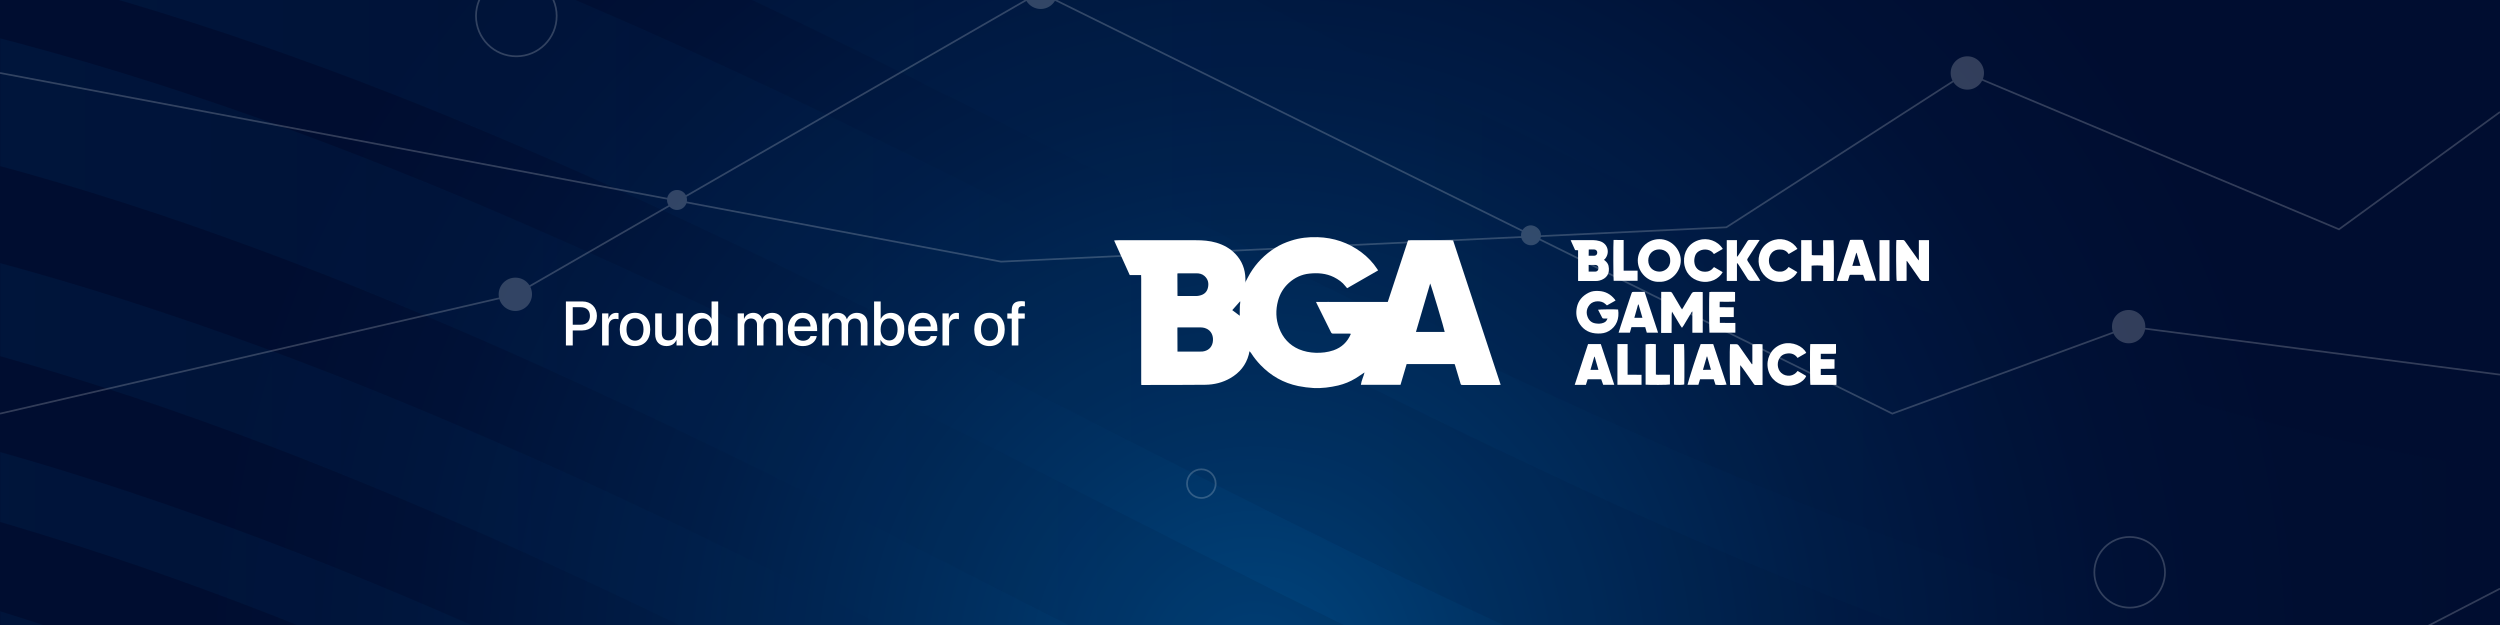 <svg width="1440" height="360" viewBox="0 0 1440 360" fill="none" xmlns="http://www.w3.org/2000/svg">
<rect x="0" y="0" width="1440" height="360" fill="#808080" stroke="none"/>
<g clip-path="url(#clip0_5801_45853)">
<rect width="1440" height="360" fill="#B7D5D5"/>
<g clip-path="url(#clip1_5801_45853)">
<path d="M1440 -298H0V662H1440V-298Z" fill="url(#paint0_radial_5801_45853)"/>
<mask id="mask0_5801_45853" style="mask-type:luminance" maskUnits="userSpaceOnUse" x="0" y="-298" width="1440" height="960">
<path d="M1440 -298H0V662H1440V-298Z" fill="white"/>
</mask>
<g mask="url(#mask0_5801_45853)">
<g opacity="0.17">
<path d="M1392 912.176C1128 895.856 877.44 786.8 646.08 671.408C607.68 652.208 568.704 632.432 531.072 613.232C339.264 515.888 140.928 415.088 -68.928 359.024C-109.248 348.272 -152.832 338.288 -197.184 338.096C-219.264 338.096 -241.536 340.592 -263.04 345.392L-268.8 320.24C-245.568 315.056 -221.568 312.368 -197.76 312.368C-197.568 312.368 -197.376 312.368 -197.184 312.368C-149.76 312.368 -104.448 322.928 -62.4 334.064C149.952 390.704 349.44 492.272 542.4 590.384C580.032 609.584 619.008 629.36 657.216 648.368C1044.67 841.52 1239.94 876.848 1393.34 886.448L1392 912.176Z" fill="url(#paint1_linear_5801_45853)"/>
<path d="M1427.71 844.4C1162.56 827.888 911.231 718.64 679.295 603.056C640.896 583.856 601.92 564.08 564.288 544.88C372.672 447.536 174.912 346.928 -34.368 291.056C-74.304 280.304 -117.312 270.512 -160.896 270.512C-182.4 270.512 -204.288 272.816 -225.216 277.616L-233.856 239.792C-210.048 234.416 -185.856 231.728 -161.472 231.728C-161.28 231.728 -161.088 231.728 -160.896 231.728C-112.704 231.728 -66.816 242.288 -24.384 253.616C188.736 310.448 388.416 412.016 581.568 510.32C619.2 529.52 657.984 549.296 696.384 568.304C924.672 682.16 1171.78 789.68 1430.02 805.616L1427.71 844.4Z" fill="url(#paint2_linear_5801_45853)"/>
<path d="M1443.26 753.2C1176.96 736.688 924.863 627.056 692.351 511.088C653.951 491.888 614.975 472.112 577.151 452.912C386.111 355.76 188.543 255.344 -19.969 199.664C-59.521 189.104 -101.953 179.312 -144.961 179.312C-145.153 179.312 -145.345 179.312 -145.537 179.312C-166.465 179.312 -187.585 181.616 -207.937 186.224L-219.265 135.92C-195.073 130.544 -170.305 127.664 -145.345 127.664C-145.153 127.664 -144.961 127.664 -144.769 127.664C-95.809 127.664 -47.425 138.992 -6.529 149.744C207.167 206.768 407.231 308.528 600.767 407.024C638.399 426.224 677.183 446 715.583 465.008C943.295 578.48 1189.63 685.808 1446.72 701.744L1443.26 753.2Z" fill="url(#paint3_linear_5801_45853)"/>
<path d="M1458.82 647.792C1190.78 631.28 937.536 521.264 704.064 404.72C665.664 385.52 626.496 365.744 588.864 346.544C398.208 249.584 201.024 149.36 -6.528 93.872C-45.312 83.504 -87.168 73.904 -129.024 73.712C-129.216 73.712 -129.408 73.712 -129.6 73.712C-149.952 73.712 -170.112 76.016 -189.888 80.432L-205.632 11.12C-180.672 5.552 -155.136 2.672 -129.6 2.672C-129.408 2.672 -129.216 2.672 -129.024 2.672C-78.912 2.672 -29.76 14 11.712 25.136C226.368 82.544 427.008 184.496 620.928 282.992C658.56 302.192 697.344 321.776 735.552 340.976C962.688 454.256 1207.68 561.008 1463.23 576.944L1458.82 647.792Z" fill="url(#paint4_linear_5801_45853)"/>
<path d="M1501.06 544.496C1231.3 527.792 977.088 417.392 742.656 300.464C704.064 281.264 665.088 261.488 627.456 242.288C437.184 145.52 240.576 45.488 33.984 -9.616C-4.224 -19.792 -45.312 -29.2 -86.016 -29.392C-86.208 -29.392 -86.4 -29.392 -86.592 -29.392C-106.176 -29.392 -125.76 -27.28 -144.768 -22.864L-164.736 -110.992C-139.008 -116.752 -112.32 -119.824 -86.016 -119.632C-34.752 -119.44 15.168 -108.112 57.024 -96.784C272.832 -39.184 473.664 62.96 668.16 161.84C705.792 180.848 744.576 200.624 782.784 219.824C1008.77 332.528 1252.8 438.896 1506.43 454.448L1501.06 544.496Z" fill="url(#paint5_linear_5801_45853)"/>
<path d="M1525.44 409.136C1252.22 392.24 995.904 280.88 759.552 163.184C720.96 143.984 681.984 124.016 644.16 104.816C454.848 8.624 259.008 -91.024 54.528 -145.552C17.472 -155.344 -21.888 -164.56 -60.48 -164.56C-78.72 -164.56 -96.96 -162.64 -114.816 -158.608L-143.424 -284.56C-116.352 -290.704 -88.704 -293.776 -61.056 -293.776C-60.864 -293.776 -60.672 -293.776 -60.288 -293.776C-6.912 -293.584 44.544 -281.872 87.744 -270.352C305.472 -212.176 507.456 -109.648 702.72 -10.192C740.16 8.816 779.136 28.592 817.152 47.6C1041.22 159.344 1283.14 264.752 1533.31 280.304L1525.44 409.136Z" fill="url(#paint6_linear_5801_45853)"/>
</g>
</g>
<g opacity="0.2">
<path d="M1440 339.056L981.12 576.56L797.568 505.904L393.6 412.016L341.76 587.696L133.632 447.92L0 512.816" stroke="#F9FBFC" stroke-miterlimit="10"/>
<path d="M0 238.256L296.64 169.712L598.848 -4.432L1089.98 238.256L1226.5 188.144L1440 215.792" stroke="#F9FBFC" stroke-miterlimit="10"/>
<path d="M0 42.032L576.576 150.704L994.368 130.928L1132.42 42.032L1347.26 132.08L1440 64.496" stroke="#F9FBFC" stroke-miterlimit="10"/>
<path d="M306.432 169.52C306.432 174.704 302.208 179.12 296.832 179.12C291.648 179.12 287.232 174.896 287.232 169.52C287.232 164.336 291.456 159.92 296.832 159.92C302.208 159.92 306.432 164.144 306.432 169.52Z" fill="#F9FBFC"/>
<path d="M395.712 115.184C395.712 118.256 393.216 120.944 389.952 120.944C386.88 120.944 384.192 118.448 384.192 115.184C384.192 112.112 386.688 109.424 389.952 109.424C393.216 109.424 395.712 111.92 395.712 115.184Z" fill="#F9FBFC"/>
<path d="M887.616 135.536C887.616 138.608 885.12 141.296 881.856 141.296C878.784 141.296 876.096 138.8 876.096 135.536C876.096 132.464 878.592 129.776 881.856 129.776C884.928 129.968 887.616 132.464 887.616 135.536Z" fill="#F9FBFC"/>
<path d="M609.024 -4.432C609.024 0.752 604.8 5.168 599.424 5.168C594.24 5.168 589.824 0.944 589.824 -4.432C589.824 -9.616 594.048 -14.032 599.424 -14.032C604.8 -14.032 609.024 -9.808 609.024 -4.432Z" fill="#F9FBFC"/>
<path d="M1133.18 51.632C1138.49 51.632 1142.78 47.334 1142.78 42.032C1142.78 36.73 1138.49 32.432 1133.18 32.432C1127.88 32.432 1123.58 36.73 1123.58 42.032C1123.58 47.334 1127.88 51.632 1133.18 51.632Z" fill="#F9FBFC"/>
<path d="M1235.71 188.144C1235.71 193.328 1231.49 197.744 1226.11 197.744C1220.93 197.744 1216.51 193.52 1216.51 188.144C1216.51 182.768 1220.74 178.544 1226.11 178.544C1231.49 178.544 1235.71 182.96 1235.71 188.144Z" fill="#F9FBFC"/>
<path d="M297.408 32.432C310.238 32.432 320.64 22.031 320.64 9.2C320.64 -3.631 310.238 -14.032 297.408 -14.032C284.577 -14.032 274.176 -3.631 274.176 9.2C274.176 22.031 284.577 32.432 297.408 32.432Z" stroke="#F9FBFC" stroke-miterlimit="10"/>
<path d="M700.224 278.576C700.224 283.184 696.576 286.832 691.968 286.832C687.36 286.832 683.712 283.184 683.712 278.576C683.712 273.968 687.36 270.32 691.968 270.32C696.576 270.32 700.224 273.968 700.224 278.576Z" stroke="#F9FBFC" stroke-miterlimit="10"/>
<path d="M1226.69 350C1237.93 350 1247.04 340.888 1247.04 329.648C1247.04 318.408 1237.93 309.296 1226.69 309.296C1215.45 309.296 1206.34 318.408 1206.34 329.648C1206.34 340.888 1215.45 350 1226.69 350Z" stroke="#F9FBFC" stroke-miterlimit="10"/>
</g>
</g>
<path d="M325.963 173.635H335.473C340.395 173.635 343.822 177.027 343.822 181.967C343.822 186.924 340.324 190.334 335.35 190.334H329.9V199H325.963V173.635ZM329.9 176.957V187.029H334.418C337.846 187.029 339.797 185.184 339.797 181.984C339.797 178.785 337.846 176.957 334.436 176.957H329.9ZM346.811 199V180.508H350.432V183.654H350.52C351.135 181.492 352.787 180.209 354.967 180.209C355.512 180.209 355.986 180.297 356.268 180.35V183.883C355.969 183.76 355.301 183.672 354.562 183.672C352.119 183.672 350.607 185.307 350.607 187.926V199H346.811ZM365.76 199.352C360.469 199.352 356.988 195.713 356.988 189.754C356.988 183.812 360.486 180.174 365.76 180.174C371.033 180.174 374.531 183.812 374.531 189.754C374.531 195.713 371.051 199.352 365.76 199.352ZM365.76 196.223C368.748 196.223 370.664 193.867 370.664 189.754C370.664 185.658 368.73 183.303 365.76 183.303C362.789 183.303 360.855 185.658 360.855 189.754C360.855 193.867 362.789 196.223 365.76 196.223ZM393.322 180.508V199H389.684V195.871H389.596C388.576 198.086 386.695 199.334 383.865 199.334C379.84 199.334 377.379 196.715 377.379 192.479V180.508H381.176V191.74C381.176 194.553 382.512 196.064 385.131 196.064C387.873 196.064 389.525 194.166 389.525 191.283V180.508H393.322ZM404.027 199.316C399.352 199.316 396.258 195.59 396.258 189.754C396.258 183.918 399.352 180.209 403.992 180.209C406.646 180.209 408.756 181.545 409.793 183.584H409.863V173.635H413.678V199H409.986V195.854H409.916C408.826 197.963 406.717 199.316 404.027 199.316ZM405.029 183.408C402.023 183.408 400.143 185.869 400.143 189.754C400.143 193.656 402.023 196.1 405.029 196.1C407.947 196.1 409.898 193.621 409.898 189.754C409.898 185.922 407.947 183.408 405.029 183.408ZM424.893 199V180.508H428.514V183.619H428.602C429.428 181.562 431.361 180.191 433.857 180.191C436.424 180.191 438.287 181.51 439.025 183.812H439.113C440.062 181.562 442.242 180.191 444.879 180.191C448.535 180.191 450.926 182.617 450.926 186.291V199H447.111V187.205C447.111 184.814 445.828 183.443 443.578 183.443C441.328 183.443 439.764 185.113 439.764 187.451V199H436.037V186.924C436.037 184.797 434.684 183.443 432.539 183.443C430.289 183.443 428.689 185.201 428.689 187.574V199H424.893ZM462.334 183.232C459.68 183.232 457.816 185.254 457.623 188.049H466.869C466.781 185.219 464.988 183.232 462.334 183.232ZM466.852 193.568H470.455C469.928 196.943 466.729 199.352 462.492 199.352C457.061 199.352 453.773 195.678 453.773 189.842C453.773 184.041 457.113 180.174 462.334 180.174C467.467 180.174 470.666 183.795 470.666 189.402V190.703H457.605V190.932C457.605 194.148 459.539 196.275 462.58 196.275C464.742 196.275 466.342 195.186 466.852 193.568ZM473.619 199V180.508H477.24V183.619H477.328C478.154 181.562 480.088 180.191 482.584 180.191C485.15 180.191 487.014 181.51 487.752 183.812H487.84C488.789 181.562 490.969 180.191 493.605 180.191C497.262 180.191 499.652 182.617 499.652 186.291V199H495.838V187.205C495.838 184.814 494.555 183.443 492.305 183.443C490.055 183.443 488.49 185.113 488.49 187.451V199H484.764V186.924C484.764 184.797 483.41 183.443 481.266 183.443C479.016 183.443 477.416 185.201 477.416 187.574V199H473.619ZM513.17 199.316C510.463 199.316 508.371 197.998 507.229 195.854H507.158V199H503.467V173.635H507.264V183.654H507.352C508.459 181.51 510.568 180.209 513.188 180.209C517.846 180.209 520.887 183.9 520.887 189.754C520.887 195.625 517.863 199.316 513.17 199.316ZM512.15 183.408C509.268 183.408 507.246 185.939 507.246 189.754C507.246 193.604 509.268 196.1 512.15 196.1C515.139 196.1 516.984 193.674 516.984 189.754C516.984 185.869 515.139 183.408 512.15 183.408ZM531.592 183.232C528.938 183.232 527.074 185.254 526.881 188.049H536.127C536.039 185.219 534.246 183.232 531.592 183.232ZM536.109 193.568H539.713C539.186 196.943 535.986 199.352 531.75 199.352C526.318 199.352 523.031 195.678 523.031 189.842C523.031 184.041 526.371 180.174 531.592 180.174C536.725 180.174 539.924 183.795 539.924 189.402V190.703H526.863V190.932C526.863 194.148 528.797 196.275 531.838 196.275C534 196.275 535.6 195.186 536.109 193.568ZM542.877 199V180.508H546.498V183.654H546.586C547.201 181.492 548.854 180.209 551.033 180.209C551.578 180.209 552.053 180.297 552.334 180.35V183.883C552.035 183.76 551.367 183.672 550.629 183.672C548.186 183.672 546.674 185.307 546.674 187.926V199H542.877ZM569.947 199.352C564.656 199.352 561.176 195.713 561.176 189.754C561.176 183.812 564.674 180.174 569.947 180.174C575.221 180.174 578.719 183.812 578.719 189.754C578.719 195.713 575.238 199.352 569.947 199.352ZM569.947 196.223C572.936 196.223 574.852 193.867 574.852 189.754C574.852 185.658 572.918 183.303 569.947 183.303C566.977 183.303 565.043 185.658 565.043 189.754C565.043 193.867 566.977 196.223 569.947 196.223ZM582.762 199V183.514H580.213V180.543H582.762V178.732C582.762 175.146 584.449 173.459 588.211 173.459C588.984 173.459 589.846 173.547 590.338 173.635V176.447C589.969 176.377 589.459 176.342 588.949 176.342C587.297 176.342 586.523 177.168 586.523 178.803V180.543H590.268V183.514H586.576V199H582.762Z" fill="white"/>
<path d="M717.239 162.711C718.207 160.891 719.061 159.128 720.086 157.422C723.73 151.393 728.571 146.502 734.55 142.749C737.34 140.986 740.358 139.678 743.547 138.654C748.558 137.005 753.683 136.436 758.922 136.607C768.204 136.891 776.689 139.735 784.149 145.308C787.793 148.038 790.868 151.28 793.374 155.09C793.487 155.261 793.601 155.488 793.772 155.773C787.85 159.185 781.928 162.597 775.949 166.01C775.55 165.611 775.265 165.27 774.98 164.872C773.215 162.54 770.88 160.948 768.318 159.64C763.819 157.422 759.036 157.081 754.196 157.592C749.697 158.047 745.768 159.924 742.408 162.938C739.333 165.725 737.226 169.194 736.144 173.232C734.721 178.521 734.835 183.81 736.771 188.929C738.878 194.559 742.636 198.768 748.16 201.156C751.235 202.464 754.48 203.09 757.84 203.204C761.314 203.318 764.73 202.919 768.09 201.782C772.817 200.133 776.119 197.005 778.112 192.284C777.771 192.228 777.543 192.171 777.315 192.171C774.24 192.171 771.108 192.171 768.033 192.171C767.35 192.171 766.894 192 766.61 191.318C763.99 185.972 761.314 180.626 758.637 175.223C758.467 174.825 758.296 174.427 758.011 173.915C762.737 173.858 767.293 173.915 771.849 173.915C776.404 173.915 781.017 173.915 785.572 173.915C790.128 173.915 794.74 173.915 799.353 173.915C803.225 162.085 807.097 150.313 811.026 138.483C811.482 138.427 811.994 138.37 812.45 138.37C820.194 138.37 827.882 138.37 835.626 138.37C836.082 138.37 836.48 138.427 836.993 138.483C846.104 166.18 855.215 193.82 864.383 221.63C863.928 221.687 863.529 221.744 863.13 221.744C856.297 221.744 849.407 221.744 842.574 221.744C841.492 221.744 841.435 221.687 841.15 220.55C840.182 217.137 839.157 213.782 838.132 210.427C838.075 210.199 837.961 209.972 837.847 209.687C828.622 209.687 819.454 209.687 810.229 209.687C809.033 213.668 807.894 217.649 806.699 221.63C799.125 221.63 791.551 221.63 783.864 221.63C784.205 219.128 785.401 216.91 785.971 214.521C784.205 215.659 782.554 216.853 780.789 217.934C777.714 219.81 774.354 221.175 770.824 222.028C766.154 223.109 761.371 223.735 756.587 223.507C753.626 223.337 750.722 222.938 747.818 222.37C739.276 220.607 732.101 216.512 726.065 210.256C724.072 208.152 722.25 205.934 720.712 203.488C720.485 203.147 720.2 202.806 719.915 202.464C719.858 202.408 719.801 202.464 719.687 202.408C719.574 203.033 719.46 203.659 719.289 204.284C717.694 210.256 714.05 214.692 708.754 217.763C704.255 220.379 699.358 221.573 694.176 221.63C682.389 221.744 670.601 221.744 658.814 221.744C658.358 221.744 657.96 221.744 657.39 221.744C657.39 221.289 657.333 220.891 657.333 220.493C657.333 200.588 657.333 180.626 657.333 160.72C657.333 160.038 657.276 159.299 657.276 158.446C654.999 158.446 652.892 158.446 650.728 158.446C647.71 151.791 644.749 145.194 641.73 138.54C642.015 138.483 642.3 138.427 642.528 138.427C643.097 138.427 643.667 138.37 644.236 138.37C659.099 138.37 673.961 138.37 688.824 138.37C692.81 138.37 696.739 138.654 700.611 139.791C704.825 141.043 708.583 143.09 711.658 146.332C715.417 150.313 717.239 155.09 717.353 160.493C717.353 161.119 717.353 161.744 717.353 162.313C717.125 162.483 717.182 162.54 717.239 162.711ZM678.232 202.521C678.915 202.521 679.428 202.521 679.94 202.521C683.642 202.521 687.286 202.521 690.987 202.521C691.557 202.521 692.126 202.521 692.696 202.464C695.6 202.123 697.878 200.36 698.504 197.346C699.074 194.502 698.333 191.374 695.714 189.725C694.404 188.929 693.037 188.588 691.5 188.588C687.229 188.588 683.015 188.588 678.744 188.588C678.574 188.588 678.403 188.645 678.175 188.645C678.232 193.251 678.232 197.801 678.232 202.521ZM823.782 163.28C821.049 172.55 818.315 181.82 815.582 191.204C821.219 191.204 826.686 191.204 832.153 191.204C832.039 189.953 824.294 164.076 823.782 163.28ZM678.232 170.446C678.574 170.446 678.744 170.502 678.915 170.502C682.275 170.502 685.635 170.502 688.937 170.502C689.564 170.502 690.247 170.446 690.874 170.275C693.322 169.763 695.087 168.398 695.714 165.953C696.397 163.28 695.942 160.891 693.778 158.957C692.411 157.763 690.817 157.422 689.051 157.422C685.692 157.422 682.275 157.422 678.915 157.422C678.687 157.422 678.46 157.479 678.175 157.536C678.232 161.858 678.232 166.123 678.232 170.446ZM709.779 178.635C711.146 179.659 712.569 180.739 714.107 181.877C714.107 180.739 714.107 179.829 714.107 178.919C714.107 178.01 714.164 177.043 714.164 176.133C714.164 175.223 714.505 174.37 714.335 173.517C712.854 175.223 711.317 176.872 709.779 178.635Z" fill="white"/>
<path d="M956.861 168.114C957.487 168.114 958.056 168.114 958.626 168.114C959.651 168.114 960.733 168.171 961.758 168.114C962.555 168.057 962.954 168.341 963.352 169.081C965.004 171.924 966.655 174.711 968.363 177.554C968.477 177.782 968.648 177.953 968.876 178.237C970.698 175.166 972.463 172.265 974.229 169.251C974.684 168.455 975.197 168.114 976.108 168.171C977.304 168.227 978.5 168.171 979.695 168.171C980.037 168.171 980.379 168.227 980.777 168.227C980.777 176.076 980.777 183.81 980.777 191.659C978.784 191.659 976.848 191.659 974.798 191.659C974.798 187.564 974.798 183.526 974.798 179.488C974.741 179.488 974.684 179.431 974.627 179.431C974.456 179.659 974.343 179.886 974.172 180.114C972.691 182.559 971.268 185.005 969.787 187.45C969.559 187.848 969.218 188.246 968.819 188.815C968.42 188.19 968.022 187.791 967.737 187.28C966.2 184.777 964.719 182.218 963.068 179.488C963.011 180.171 962.897 180.626 962.897 181.137C962.897 184.152 962.897 187.109 962.84 190.123C962.84 190.635 962.84 191.147 962.84 191.773C960.79 191.829 958.854 191.773 956.804 191.773C956.861 183.867 956.861 176.076 956.861 168.114Z" fill="white"/>
<path d="M908.971 161.801C908.971 158.787 908.971 155.886 908.971 152.986C908.971 150.085 908.971 147.185 908.971 144.171C908.402 144.114 907.946 144.114 907.263 144.057C906.409 142.237 905.554 140.36 904.7 138.37C904.985 138.313 905.213 138.313 905.44 138.313C909.54 138.313 913.584 138.256 917.684 138.313C918.936 138.313 920.189 138.54 921.385 138.882C926.111 140.19 927.592 145.649 924.346 149.289C924.232 149.403 924.061 149.517 923.834 149.63C924.175 149.858 924.403 150.029 924.574 150.199C925.485 150.995 926.225 151.905 926.51 153.1C927.478 157.536 925.428 160.55 921.214 161.63C920.531 161.801 919.847 161.858 919.164 161.858C915.975 161.858 912.843 161.858 909.654 161.858C909.484 161.858 909.313 161.801 908.971 161.801ZM915.064 156.455C916.431 156.455 917.684 156.512 918.936 156.455C920.075 156.398 920.702 155.602 920.702 154.465C920.702 153.213 920.075 152.645 918.822 152.588C917.968 152.588 917.114 152.588 916.26 152.588C915.861 152.588 915.463 152.588 915.064 152.588C915.064 153.896 915.064 155.147 915.064 156.455ZM915.064 147.299C915.463 147.299 915.804 147.299 916.146 147.299C916.886 147.299 917.57 147.356 918.31 147.299C919.392 147.242 919.961 146.559 920.018 145.592C920.075 144.626 919.449 143.829 918.481 143.716C917.399 143.602 916.26 143.716 915.121 143.716C915.064 144.91 915.064 146.047 915.064 147.299Z" fill="white"/>
<path d="M955.665 162.313C949.686 162.711 943.365 157.194 943.365 150.028C943.422 143.374 948.889 137.801 955.722 137.744C962.556 137.687 968.022 143.488 968.136 149.858C968.193 156.796 962.1 162.711 955.665 162.313ZM962.043 150.085C962.1 146.332 959.481 143.659 955.722 143.659C952.078 143.659 949.401 146.332 949.401 150.028C949.401 153.725 952.021 156.341 955.665 156.455C958.569 156.569 962.157 154.351 962.043 150.085Z" fill="white"/>
<path d="M1009.36 209.63C1009.36 207.754 1009.36 205.82 1009.36 203.943C1009.36 202.066 1009.36 200.19 1009.36 198.37C1010.22 198.142 1013.92 198.085 1015.23 198.313C1015.23 206.047 1015.23 213.839 1015.23 221.744C1013.81 221.744 1012.32 221.744 1010.9 221.744C1010.67 221.744 1010.39 221.46 1010.27 221.289C1008.4 218.616 1006.57 215.943 1004.69 213.327C1003.95 212.303 1003.21 211.28 1002.36 210.313C1002.36 214.123 1002.36 217.877 1002.36 221.744C1000.37 221.744 998.43 221.744 996.551 221.744C996.323 221.005 996.209 200.19 996.494 198.256C997.405 198.256 998.316 198.256 999.227 198.256C1000.99 198.256 1000.99 198.256 1002.02 199.735C1004.18 202.806 1006.35 205.934 1008.51 209.005C1008.74 209.289 1008.91 209.573 1009.14 209.858C1009.25 209.687 1009.31 209.63 1009.36 209.63Z" fill="white"/>
<path d="M930.553 173.119C928.845 174.085 927.25 174.995 925.599 175.905C925.257 175.564 924.916 175.337 924.631 175.052C922.524 173.005 917.855 172.948 915.691 175.45C915.121 176.133 914.609 176.929 914.324 177.725C913.812 179.204 913.812 180.739 914.324 182.161C915.064 184.379 916.545 185.858 918.88 186.256C920.474 186.54 922.125 186.54 923.663 185.915C924.859 185.403 925.314 184.948 925.941 183.469C925.2 183.469 924.46 183.469 923.777 183.469C923.378 183.469 923.093 183.412 922.866 183.014C922.068 181.479 921.271 179.943 920.474 178.408C921.271 178.18 930.439 178.066 932.034 178.294C932.831 183.469 931.18 188.076 926.681 190.692C924.802 191.829 922.638 192.171 920.417 192.114C916.032 192.057 912.445 190.408 909.939 186.654C908.003 183.754 907.605 180.569 908.231 177.213C909.028 173.175 911.477 170.389 915.121 168.569C916.887 167.659 918.88 167.488 920.816 167.602C924.688 167.773 927.763 169.479 930.155 172.493C930.382 172.777 930.439 172.891 930.553 173.119Z" fill="white"/>
<path d="M1092.33 138.256C1093.64 138.256 1094.95 138.199 1096.32 138.256C1096.6 138.256 1096.94 138.54 1097.17 138.825C1098.54 140.701 1099.91 142.635 1101.27 144.569C1102.35 146.104 1103.44 147.697 1104.58 149.232C1104.75 149.46 1104.92 149.63 1105.26 150.029C1105.26 145.934 1105.26 142.123 1105.26 138.313C1107.25 138.313 1109.19 138.313 1111.12 138.313C1111.12 146.161 1111.12 153.896 1111.12 161.744C1110.9 161.801 1110.61 161.858 1110.33 161.858C1109.47 161.858 1108.68 161.801 1107.82 161.858C1106.85 161.972 1106.28 161.574 1105.77 160.834C1103.38 157.365 1100.93 153.896 1098.54 150.483C1098.48 150.427 1098.43 150.427 1098.2 150.256C1098.2 151.28 1098.2 152.247 1098.2 153.156C1098.2 154.066 1098.2 155.033 1098.2 155.943C1098.2 156.91 1098.2 157.877 1098.2 158.844C1098.2 159.754 1098.2 160.72 1098.2 161.687C1097.17 161.915 1096.2 161.801 1095.29 161.801C1094.38 161.801 1093.41 161.801 1092.5 161.801C1092.16 160.948 1092.05 139.564 1092.33 138.256Z" fill="white"/>
<path d="M1037.49 138.313C1039.54 138.313 1041.48 138.313 1043.53 138.313C1043.59 141.156 1043.53 144 1043.59 146.9C1044.67 147.128 1045.75 147.014 1046.83 147.014C1047.86 147.014 1048.94 147.014 1050.08 147.014C1050.31 144.114 1049.97 141.27 1050.14 138.37C1052.19 138.37 1054.12 138.37 1056.12 138.37C1056.34 139.166 1056.46 160.152 1056.17 161.858C1054.24 161.858 1052.24 161.858 1050.14 161.858C1050.14 158.9 1050.14 156 1050.14 153.099C1049.22 152.815 1044.73 152.815 1043.47 153.043C1043.47 155.943 1043.47 158.9 1043.47 161.915C1041.42 161.915 1039.49 161.915 1037.44 161.915C1037.49 153.953 1037.49 146.161 1037.49 138.313Z" fill="white"/>
<path d="M914.722 198.199C917.17 198.199 919.562 198.199 922.068 198.199C924.63 205.99 927.193 213.782 929.812 221.63C927.648 221.63 925.598 221.63 923.434 221.63C923.093 220.607 922.694 219.526 922.295 218.445C919.676 218.445 917.113 218.445 914.494 218.445C914.152 219.526 913.811 220.607 913.469 221.687C911.362 221.687 909.255 221.687 907.034 221.687C909.597 213.782 912.159 205.99 914.722 198.199ZM920.701 213.043C919.961 210.426 919.22 207.981 918.537 205.479C918.48 205.479 918.366 205.479 918.309 205.479C917.569 207.981 916.829 210.483 916.088 213.043C917.626 213.043 919.049 213.043 920.701 213.043Z" fill="white"/>
<path d="M987.098 218.445C984.479 218.445 981.859 218.445 979.24 218.445C978.898 219.526 978.613 220.55 978.272 221.63C976.165 221.63 974.115 221.63 972.008 221.63C972.008 220.834 978.898 199.45 979.581 198.199C981.916 198.199 984.308 198.199 986.813 198.199C989.376 205.934 991.938 213.725 994.501 221.517C993.704 221.801 989.888 221.858 988.123 221.63C987.838 220.607 987.497 219.583 987.098 218.445ZM985.504 212.986C984.763 210.37 984.08 207.867 983.34 205.365C983.283 205.365 983.169 205.365 983.112 205.365C982.372 207.867 981.631 210.426 980.891 213.043C982.486 212.986 983.909 212.986 985.504 212.986Z" fill="white"/>
<path d="M947.295 168.114C949.914 176.019 952.477 183.754 955.039 191.602C952.818 191.602 950.711 191.602 948.548 191.602C948.263 190.578 947.921 189.555 947.636 188.417C945.017 188.417 942.454 188.417 939.721 188.417C939.436 189.441 939.152 190.521 938.81 191.602C936.646 191.602 934.539 191.602 932.318 191.602C932.717 190.294 933.116 189.043 933.514 187.791C935.166 182.844 936.76 177.896 938.411 172.948C938.867 171.526 939.379 170.161 939.835 168.739C939.949 168.398 940.12 168.171 940.518 168.171C940.632 168.171 940.746 168.114 940.86 168.114C942.967 168.114 945.074 168.114 947.295 168.114ZM943.821 175.393C943.707 175.393 943.65 175.393 943.536 175.393C942.853 177.953 942.113 180.455 941.373 183.071C942.967 183.071 944.448 183.071 946.042 183.071C945.302 180.512 944.561 177.953 943.821 175.393Z" fill="white"/>
<path d="M1064.37 161.801C1062.27 161.801 1060.22 161.801 1058.11 161.801C1058.17 161.46 1058.17 161.118 1058.28 160.834C1059.19 157.99 1060.16 155.147 1061.07 152.303C1061.75 150.199 1062.44 148.038 1063.12 145.934C1063.86 143.602 1064.66 141.27 1065.4 138.938C1065.45 138.711 1065.57 138.483 1065.68 138.199C1065.97 138.199 1066.25 138.142 1066.54 138.142C1068.3 138.142 1070.07 138.142 1071.83 138.142C1072.91 138.142 1072.97 138.142 1073.31 139.166C1074 141.156 1074.62 143.204 1075.31 145.194C1076.9 150.028 1078.49 154.919 1080.09 159.753C1080.32 160.379 1080.43 161.005 1080.66 161.687C1078.49 161.687 1076.44 161.687 1074.34 161.687C1073.94 160.607 1073.54 159.469 1073.14 158.275C1070.75 158.275 1068.36 158.275 1066.02 158.275C1065.51 158.275 1065.34 158.502 1065.23 158.957C1064.94 159.981 1064.66 160.891 1064.37 161.801ZM1066.93 153.156C1068.59 153.156 1070.07 153.156 1071.66 153.156C1070.92 150.597 1070.12 148.095 1069.38 145.592C1069.33 145.592 1069.27 145.592 1069.21 145.649C1068.47 148.095 1067.73 150.54 1066.93 153.156Z" fill="white"/>
<path d="M1000.48 151.735C1000.48 155.09 1000.48 158.389 1000.48 161.801C998.487 161.801 996.608 161.801 994.615 161.801C994.615 153.953 994.615 146.161 994.615 138.313C996.551 138.313 998.431 138.313 1000.48 138.313C1000.48 141.441 1000.48 144.626 1000.48 147.753C1000.54 147.753 1000.65 147.81 1000.71 147.81C1000.99 147.469 1001.28 147.128 1001.51 146.73C1003.16 144.171 1004.87 141.611 1006.46 138.995C1006.8 138.426 1007.2 138.199 1007.83 138.199C1009.36 138.256 1010.9 138.199 1012.5 138.199C1012.78 138.199 1013.12 138.256 1013.58 138.256C1012.95 139.223 1012.38 140.133 1011.81 140.986C1010.1 143.602 1008.4 146.275 1006.69 148.834C1006.29 149.46 1006.35 149.858 1006.74 150.483C1009.02 153.896 1011.19 157.365 1013.41 160.834C1013.58 161.118 1013.69 161.403 1013.92 161.801C1012.21 161.801 1010.62 161.687 1009.08 161.801C1007.77 161.915 1007.03 161.403 1006.4 160.322C1004.75 157.592 1002.99 154.976 1001.28 152.303C1001.11 152.019 1000.94 151.791 1000.71 151.564C1000.65 151.678 1000.54 151.678 1000.48 151.735Z" fill="white"/>
<path d="M1057.77 221.687C1052.64 221.687 1047.69 221.687 1042.79 221.687C1042.51 220.72 1042.45 199.393 1042.73 198.199C1047.63 198.199 1052.58 198.199 1057.54 198.199C1057.54 200.076 1057.54 201.839 1057.54 203.659C1056.57 203.886 1055.6 203.716 1054.63 203.772C1053.67 203.772 1052.7 203.772 1051.73 203.772C1050.76 203.772 1049.79 203.772 1048.77 203.772C1048.77 204.853 1048.77 205.763 1048.77 206.844C1051.39 207.014 1054.01 206.787 1056.68 206.957C1056.68 208.72 1056.68 210.483 1056.68 212.36C1054.07 212.531 1051.45 212.36 1048.77 212.474C1048.77 213.668 1048.77 214.749 1048.77 216C1051.73 216 1054.69 216 1057.77 216C1057.82 217.99 1057.88 219.753 1057.77 221.687Z" fill="white"/>
<path d="M999.57 186.028C999.57 187.962 999.57 189.782 999.57 191.602C994.559 191.602 989.604 191.602 984.65 191.602C984.422 190.863 984.365 170.047 984.593 168.228C984.935 168.171 985.334 168.114 985.675 168.114C989.832 168.114 994.046 168.114 998.203 168.114C998.602 168.114 999 168.171 999.399 168.228C999.399 170.104 999.399 171.867 999.399 173.744C996.495 173.915 993.59 173.801 990.572 173.801C990.459 174.768 990.572 175.791 990.515 176.929C993.249 177.043 995.925 176.929 998.659 176.986C998.659 178.863 998.659 180.682 998.659 182.616C995.925 182.616 993.306 182.616 990.629 182.616C990.629 183.754 990.629 184.834 990.629 185.972C993.534 186.028 996.495 186.028 999.57 186.028Z" fill="white"/>
<path d="M1035.33 143.374C1033.68 144.341 1031.97 145.308 1030.26 146.332C1029.07 144.398 1027.19 143.659 1025.08 143.716C1023.43 143.716 1021.89 144.227 1020.64 145.479C1018.25 147.981 1018.3 152.588 1020.81 154.863C1022.23 156.171 1023.94 156.626 1025.82 156.455C1027.7 156.341 1029.12 155.318 1030.26 153.782C1031.97 154.749 1033.62 155.772 1035.27 156.739C1033.11 160.607 1028.27 163.223 1022.63 162.142C1016.77 161.005 1013.12 155.772 1012.95 150.711C1012.72 145.081 1015.97 139.735 1022.12 138.142C1027.24 136.777 1032.77 139.052 1035.33 143.374Z" fill="white"/>
<path d="M1035.44 213.668C1036.98 214.578 1038.46 215.431 1039.94 216.284C1040.11 216.398 1040.23 216.512 1040.34 216.626C1038.92 220.322 1033 222.882 1028.04 222.028C1022.8 221.119 1018.36 216.683 1018.08 210.427C1017.85 204.796 1021.38 199.45 1027.3 197.972C1032.37 196.72 1038.41 199.223 1040.4 203.261C1038.8 204.228 1037.15 205.137 1035.39 206.161C1033.96 204.114 1031.97 203.318 1029.52 203.602C1028.04 203.773 1026.62 204.284 1025.59 205.479C1023.32 208.095 1023.49 212.474 1025.94 214.749C1027.36 216.057 1029.07 216.512 1030.95 216.398C1032.83 216.171 1034.25 215.204 1035.44 213.668Z" fill="white"/>
<path d="M987.269 153.839C988.92 154.806 990.629 155.773 992.28 156.739C990.173 160.55 985.105 163.393 979.24 162.028C974.229 160.891 970.356 156.967 970.015 150.882C969.673 145.251 972.52 140.19 978.443 138.313C983.454 136.72 989.376 138.597 992.337 143.374C990.686 144.341 989.034 145.308 987.326 146.275C987.269 146.275 987.155 146.275 987.098 146.218C985.618 143.716 981.631 142.919 978.67 144.626C977.531 145.251 976.734 146.218 976.336 147.469C975.88 148.891 975.766 150.313 976.051 151.735C976.506 154.18 978.215 155.943 980.72 156.398C982.656 156.739 984.536 156.455 986.073 155.09C986.529 154.692 986.87 154.294 987.269 153.839Z" fill="white"/>
<path d="M931.635 221.63C931.635 213.782 931.635 206.047 931.635 198.199C933.571 198.199 935.507 198.199 937.5 198.199C937.5 204.057 937.5 209.858 937.5 215.829C940.233 215.829 942.853 215.886 945.529 215.886C945.529 217.877 945.529 219.697 945.529 221.63C940.86 221.63 936.304 221.63 931.635 221.63Z" fill="white"/>
<path d="M935.222 138.256C935.222 144.171 935.222 149.971 935.222 155.886C937.955 155.886 940.575 155.886 943.251 155.886C943.251 157.877 943.251 159.753 943.251 161.744C938.639 161.744 934.026 161.744 929.471 161.744C929.243 161.005 929.186 140.019 929.414 138.199C931.293 138.256 933.172 138.199 935.222 138.256Z" fill="white"/>
<path d="M953.786 198.256C953.786 204.114 953.786 209.915 953.786 215.716C954.697 216 955.609 215.829 956.463 215.829C957.374 215.829 958.285 215.829 959.139 215.829C960.05 215.829 960.904 215.829 961.872 215.829C961.872 217.82 961.872 219.64 961.872 221.46C961.132 221.744 949.686 221.801 947.864 221.573C947.807 213.839 947.864 206.104 947.864 198.37C948.718 198.085 952.306 198.028 953.786 198.256Z" fill="white"/>
<path d="M964.207 221.573C964.207 213.839 964.207 206.047 964.207 198.199C966.2 198.199 968.079 198.199 970.015 198.199C970.243 198.938 970.3 219.81 970.129 221.46C969.332 221.744 965.517 221.801 964.207 221.573Z" fill="white"/>
<path d="M1082.59 138.313C1084.53 138.313 1086.41 138.313 1088.35 138.313C1088.35 146.161 1088.35 153.953 1088.35 161.801C1086.47 161.801 1084.53 161.801 1082.59 161.801C1082.59 153.953 1082.59 146.218 1082.59 138.313Z" fill="white"/>
</g>
<defs>
<radialGradient id="paint0_radial_5801_45853" cx="0" cy="0" r="1" gradientUnits="userSpaceOnUse" gradientTransform="translate(723.054 388.156) scale(611.882)">
<stop stop-color="#00457E"/>
<stop offset="0.244" stop-color="#003162"/>
<stop offset="0.54" stop-color="#001D47"/>
<stop offset="0.802" stop-color="#001136"/>
<stop offset="1" stop-color="#000D30"/>
</radialGradient>
<linearGradient id="paint1_linear_5801_45853" x1="-268.626" y1="612.33" x2="1393.52" y2="612.33" gradientUnits="userSpaceOnUse">
<stop stop-color="#00457E"/>
<stop offset="0.244" stop-color="#003162"/>
<stop offset="0.54" stop-color="#001D47"/>
<stop offset="0.802" stop-color="#001136"/>
<stop offset="1" stop-color="#000D30"/>
</linearGradient>
<linearGradient id="paint2_linear_5801_45853" x1="-233.872" y1="538.047" x2="1430.1" y2="538.047" gradientUnits="userSpaceOnUse">
<stop stop-color="#00457E"/>
<stop offset="0.244" stop-color="#003162"/>
<stop offset="0.54" stop-color="#001D47"/>
<stop offset="0.802" stop-color="#001136"/>
<stop offset="1" stop-color="#000D30"/>
</linearGradient>
<linearGradient id="paint3_linear_5801_45853" x1="-219.264" y1="440.446" x2="1446.53" y2="440.446" gradientUnits="userSpaceOnUse">
<stop stop-color="#00457E"/>
<stop offset="0.244" stop-color="#003162"/>
<stop offset="0.54" stop-color="#001D47"/>
<stop offset="0.802" stop-color="#001136"/>
<stop offset="1" stop-color="#000D30"/>
</linearGradient>
<linearGradient id="paint4_linear_5801_45853" x1="-205.37" y1="325.317" x2="1463.16" y2="325.317" gradientUnits="userSpaceOnUse">
<stop stop-color="#00457E"/>
<stop offset="0.244" stop-color="#003162"/>
<stop offset="0.54" stop-color="#001D47"/>
<stop offset="0.802" stop-color="#001136"/>
<stop offset="1" stop-color="#000D30"/>
</linearGradient>
<linearGradient id="paint5_linear_5801_45853" x1="-164.55" y1="212.384" x2="1506.71" y2="212.384" gradientUnits="userSpaceOnUse">
<stop stop-color="#00457E"/>
<stop offset="0.244" stop-color="#003162"/>
<stop offset="0.54" stop-color="#001D47"/>
<stop offset="0.802" stop-color="#001136"/>
<stop offset="1" stop-color="#000D30"/>
</linearGradient>
<linearGradient id="paint6_linear_5801_45853" x1="-143.339" y1="57.667" x2="1533.39" y2="57.667" gradientUnits="userSpaceOnUse">
<stop stop-color="#00457E"/>
<stop offset="0.244" stop-color="#003162"/>
<stop offset="0.54" stop-color="#001D47"/>
<stop offset="0.802" stop-color="#001136"/>
<stop offset="1" stop-color="#000D30"/>
</linearGradient>
<clipPath id="clip0_5801_45853">
<rect width="1440" height="360" fill="white"/>
</clipPath>
<clipPath id="clip1_5801_45853">
<rect width="1440" height="960" fill="white" transform="translate(0 -298)"/>
</clipPath>
</defs>
</svg>

